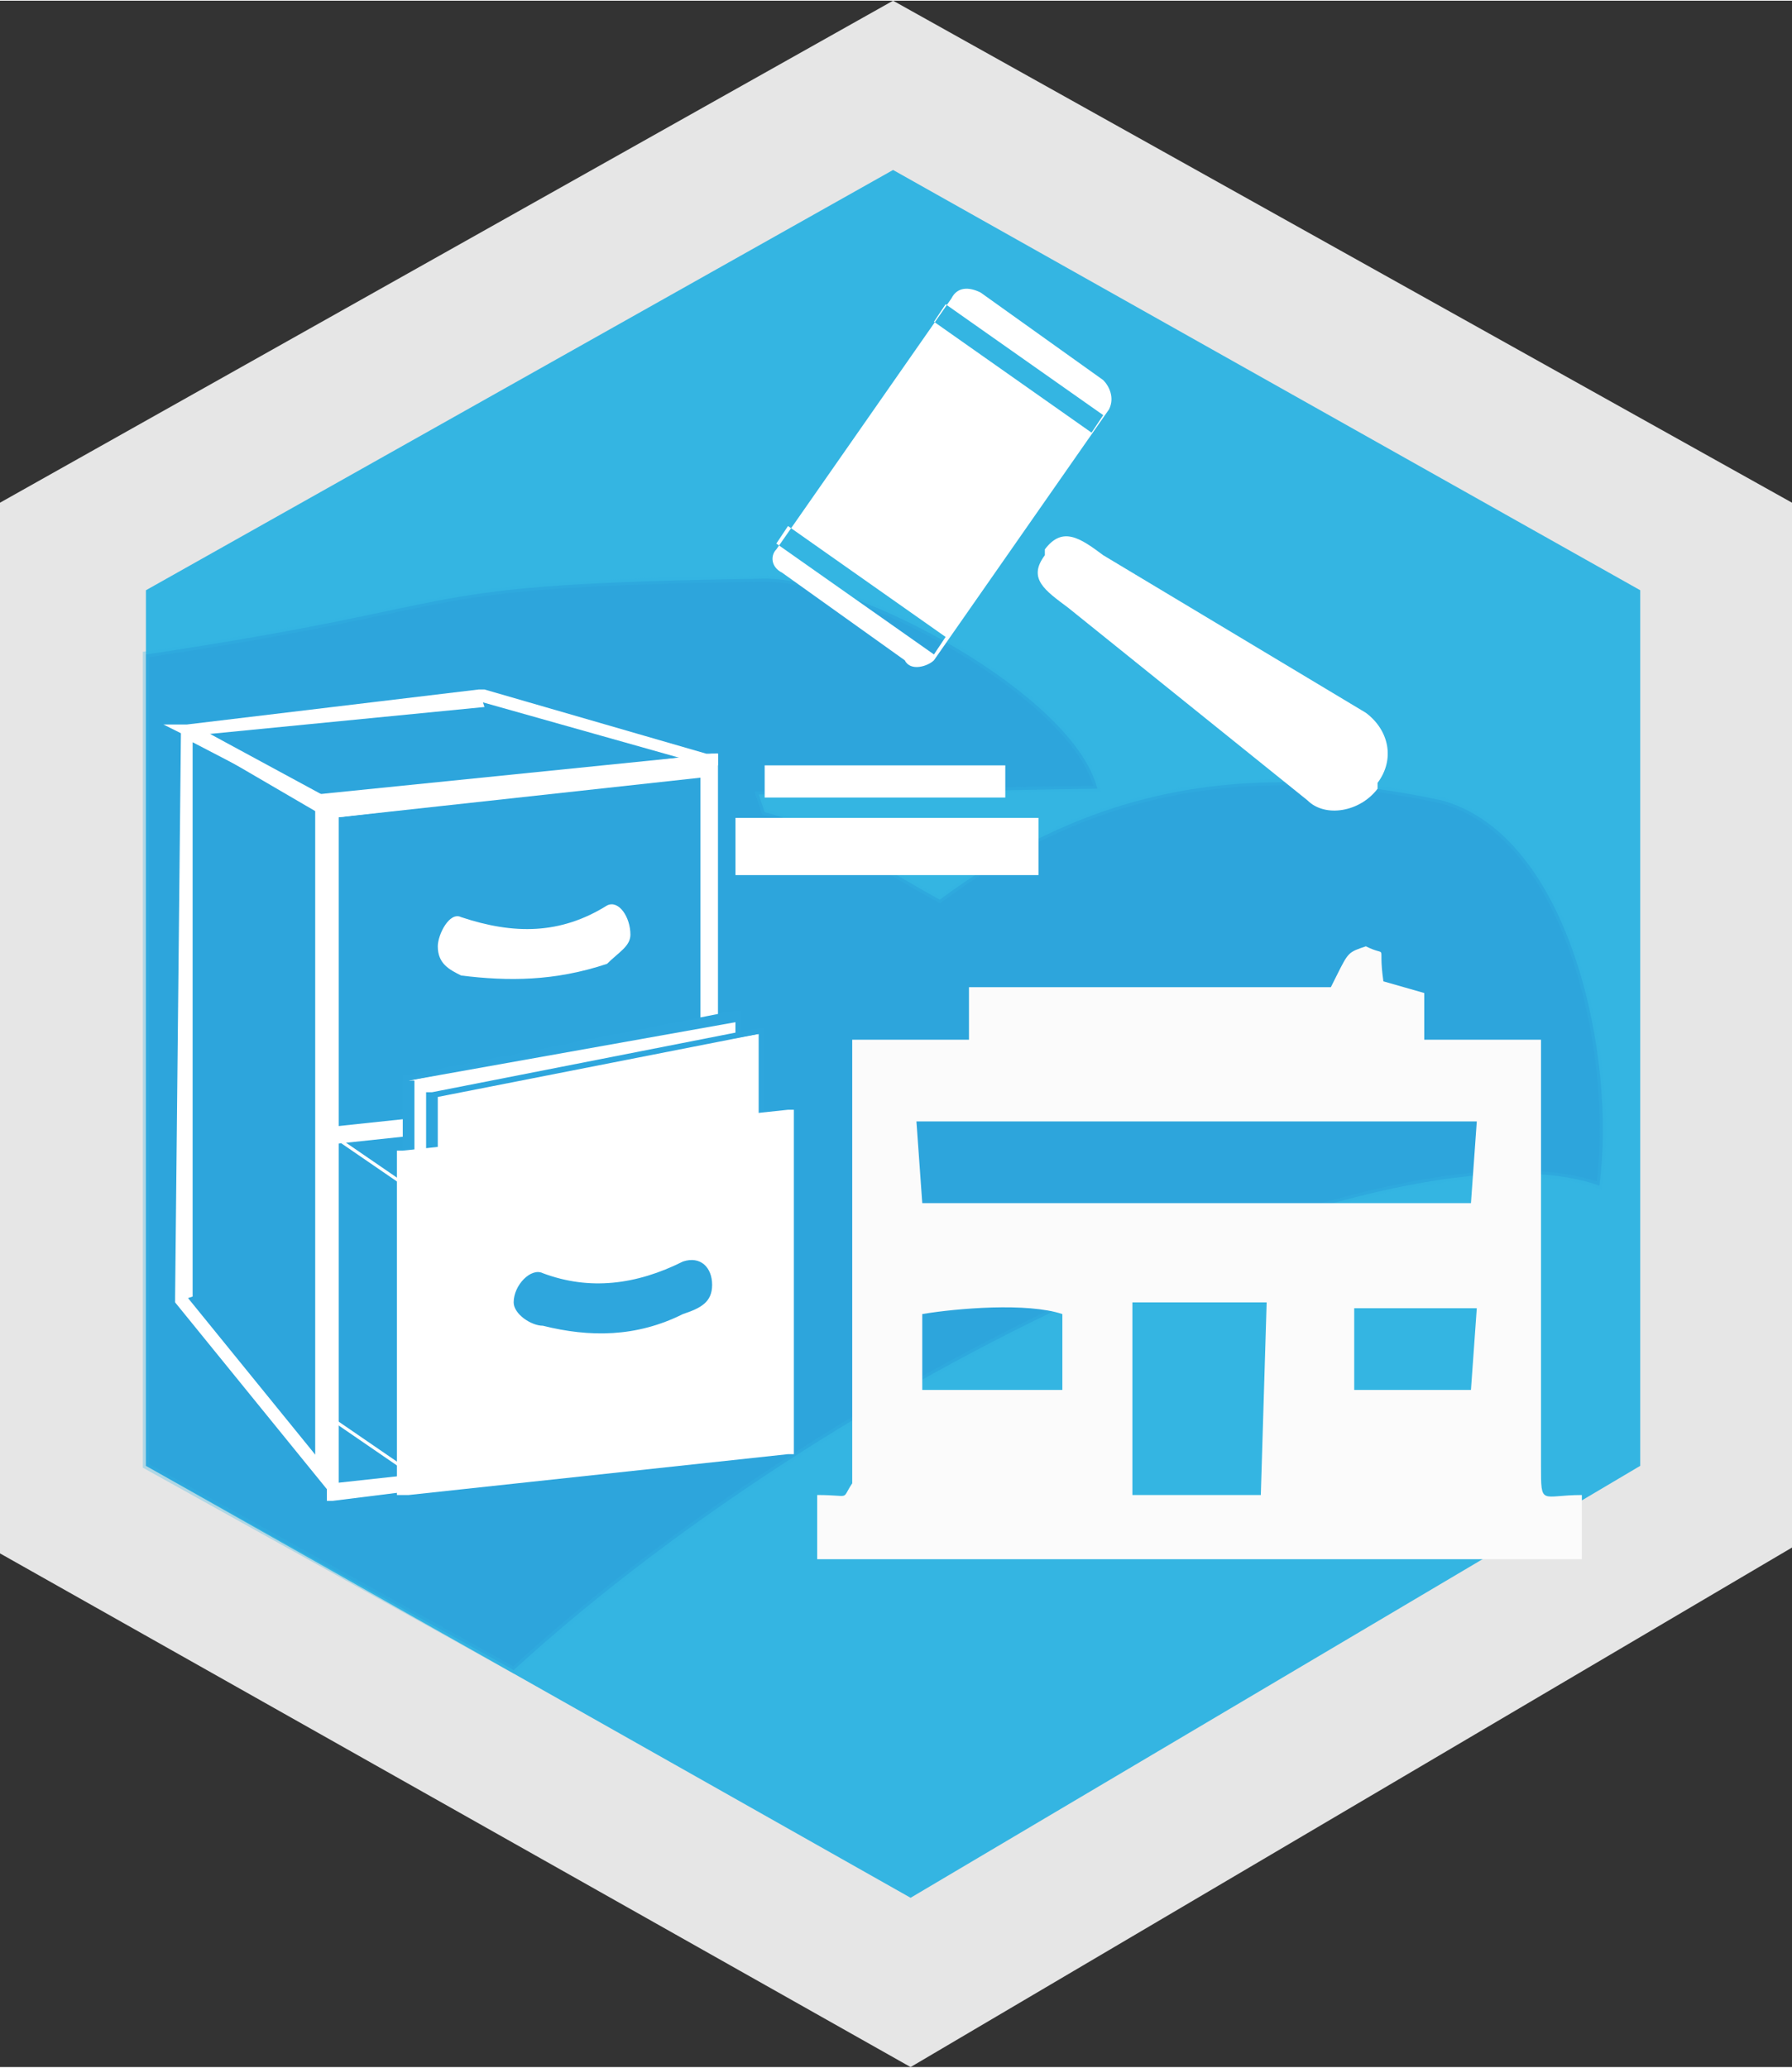 <?xml version="1.0" encoding="UTF-8"?>
<!DOCTYPE svg PUBLIC "-//W3C//DTD SVG 1.1//EN" "http://www.w3.org/Graphics/SVG/1.1/DTD/svg11.dtd">
<!-- Creator: CorelDRAW X8 -->
<svg xmlns="http://www.w3.org/2000/svg" xml:space="preserve" width="22.013mm" height="25.4mm" version="1.1" style="shape-rendering:geometricPrecision; text-rendering:geometricPrecision; image-rendering:optimizeQuality; fill-rule:evenodd; clip-rule:evenodd"
viewBox="0 0 307 354"
 xmlns:xlink="http://www.w3.org/1999/xlink">
 <rect x="0" y="0" width="307" height="354" fill="#333333" stroke="none"/>
 <defs>
  <style type="text/css">
   <![CDATA[
    .str0 {stroke:#34B5E2;stroke-width:1.061;stroke-opacity:0.302}
    .str1 {stroke:white;stroke-width:1.061}
    .fil9 {fill:none}
    .fil8 {fill:#2EA6DD}
    .fil1 {fill:#34B5E2}
    .fil0 {fill:#E6E6E6}
    .fil10 {fill:#FBFBFB}
    .fil6 {fill:white}
    .fil3 {fill:white}
    .fil7 {fill:#2EA6DD;fill-rule:nonzero}
    .fil5 {fill:white;fill-rule:nonzero}
    .fil4 {fill:white;fill-rule:nonzero}
    .fil2 {fill:#2083CF;fill-opacity:0.302}
   ]]>
  </style>
 </defs>
 <g id="Camada_x0020_1">
  <g id="_2366253909840">
   <polygon class="fil0" points="0,86 153,0 307,86 307,265 156,354 0,266 "/>
   <polygon class="fil1" points="25,101 153,29 281,101 281,251 156,325 25,251 "/>
   <path class="fil2 str0" d="M88 286c58,-53 152,-95 186,-83 3,-22 -5,-60 -27,-66 -37,-8 -63,0 -86,17 -11,-6 -19,-12 -30,-15l-1 -3 58 -1c-4,-16 -41,-36 -57,-36 -64,1 -46,4 -106,13l0 139 63 35z"/>
   <g>
    <g>
     <path class="fil3" d="M163 51l-30 43c-1,1 -1,3 1,4l21 15c1,2 4,1 5,0l30 -43c1,-2 0,-4 -1,-5l-21 -15c-2,-1 -4,-1 -5,1zm-1 1l-2 3 27 19 2 -3 -27 -19zm-27 38l-2 3 27 19 2 -3 -27 -19z"/>
     <path class="fil3" d="M179 94l0 1c-3,4 0,6 4,9l41 33c3,3 9,2 12,-2l0 -1c3,-4 2,-9 -2,-12l-45 -27c-4,-3 -7,-5 -10,-1z"/>
    </g>
    <g>
     <rect class="fil3" x="126" y="140" width="51.91" height="9.799"/>
     <rect class="fil3" x="131" y="131" width="41.223" height="5.512"/>
    </g>
   </g>
   <g>
    <g>
     <path class="fil4" d="M57 140l-1 -1 1 -1 64 -8 0 3 -64 7zm-1 -1l0 -1 1 0 -1 1zm2 116l-1 2 -1 -2 0 -116 2 0 0 116zm-1 2l-1 0 0 -2 1 2zm64 -10l1 1 -1 1 -64 8 0 -3 64 -7zm1 1l0 1 -1 0 1 -1zm-2 -117l1 -1 1 1 0 117 -2 0 0 -117zm1 -1l1 0 0 1 -1 -1z"/>
    </g>
    <g>
     <path class="fil4" d="M31 126l0 -1 2 -1 24 13 -1 2 -25 -13zm2 96l-3 1 0 -1 1 -97 2 0 0 97zm25 32l0 1 -2 0 -26 -32 2 -1 26 32zm-2 -116l1 -1 1 1 0 117 -2 0 0 -117z"/>
    </g>
   </g>
   <g>
    <path class="fil4" d="M116 131l1 2 0 0 -60 7 0 -2 59 -7zm1 2l0 0 0 0 0 0zm2 -3l1 2 0 0 -3 1 -1 -2 3 -1zm1 2l0 0 0 0 0 0zm0 -3l1 0 1 2 -2 1 -1 -2 1 -1zm1 0l2 0 -1 2 -1 -2zm-39 -9l0 -2 1 0 38 11 0 2 -39 -11zm0 -2l0 0 1 0 -1 0zm-50 8l0 0 0 -2 50 -6 1 3 -51 5zm0 0l-4 -2 4 0 0 2zm26 12l-1 2 -1 0 -24 -14 1 -2 25 14zm-1 2l0 0 -1 0 1 0z"/>
   </g>
   <g>
    <path class="fil5" d="M56 139l-1 -1 1 -1 66 -8 0 3 -66 7zm-1 -1l0 -1 1 0 -1 1zm2 56l-1 2 -1 -2 0 -56 2 0 0 56zm-1 2l-1 0 0 -2 1 2zm66 -10l1 2 -1 1 -66 7 0 -3 66 -7zm1 2l0 1 -1 0 1 -1zm-2 -57l1 -2 1 2 0 57 -2 0 0 -57zm1 -2l1 0 0 2 -1 -2z"/>
   </g>
   <path class="fil6" d="M104 155c-8,5 -16,5 -25,2 -2,-1 -4,3 -4,5l0 0c0,3 2,4 4,5 8,1 16,1 25,-2 2,-2 4,-3 4,-5l0 0c0,-3 -2,-6 -4,-5z"/>
   <g>
    <g>
     <polygon class="fil3" points="126,174 70,185 70,242 126,231 "/>
     <path id="1" class="fil7" d="M70 185l-1 0 1 -1 56 -11 0 2 -56 10zm-1 0l0 -1 1 0 -1 1zm2 57l-1 0 -1 -1 0 -56 2 0 0 57zm-1 0l-1 0 0 -1 1 1zm56 -12l1 1 -1 1 -56 10 0 -1 56 -11zm1 1l0 0 -1 1 1 -1zm-1 -57l0 -1 1 1 0 57 -1 0 0 -57zm0 -1l1 0 0 1 -1 -1z"/>
    </g>
    <g>
     <polygon class="fil3" points="130,177 74,187 74,244 130,234 "/>
     <path id="1" class="fil7" d="M74 188l-1 -1 1 0 56 -11 0 1 -56 11zm-1 -1l0 0 1 0 -1 0zm2 57l-1 1 -1 -1 0 -57 2 0 0 57zm-1 1l-1 0 0 -1 1 1zm56 -12l1 1 -1 0 -56 11 0 -1 56 -11zm1 1l0 0 -1 0 1 0zm-1 -57l0 -1 1 1 0 57 -1 0 0 -57zm0 -1l1 0 0 1 -1 -1z"/>
    </g>
   </g>
   <g>
    <polygon class="fil6" points="135,191 70,198 70,255 135,248 "/>
    <path id="1" class="fil5" d="M70 199l-2 -1 1 -1 66 -7 0 2 -65 7zm-2 -1l0 -1 1 0 -1 1zm3 57l-1 1 -2 -1 0 -57 3 0 0 57zm-1 1l-2 0 0 -1 2 1zm65 -9l1 1 -1 1 -65 7 -1 -2 66 -7zm1 1l0 1 -1 0 1 -1zm-2 -57l1 -1 1 1 0 57 -2 0 0 -57zm1 -1l1 0 0 1 -1 -1z"/>
   </g>
   <path class="fil8" d="M117 216c-8,4 -16,5 -24,2 -2,-1 -5,2 -5,5l0 0c0,2 3,4 5,4 8,2 16,2 24,-2 3,-1 5,-2 5,-5l0 0c0,-3 -2,-5 -5,-4z"/>
   <rect class="fil9 str1" transform="matrix(-0.618 -0.424 -0 0.619 70.071 203.376)" width="20.877" height="78.594"/>
   <g>
    <polygon class="fil4" points="56,252 54,252 54,137 56,137 "/>
   </g>
   <g>
    <polygon class="fil4" points="54,138 54,136 123,129 123,131 "/>
   </g>
   <path class="fil10" d="M228 169l-62 0 0 9 -20 0 0 76c-2,3 0,2 -6,2l0 11 131 0 0 -11c-7,0 -7,2 -7,-5l0 -73 -20 0 0 -8 -7 -2c-1,-7 1,-4 -3,-6 -3,1 -3,1 -5,5l-1 2zm-70 37l94 0 1 -14 -96 0 1 14zm74 32l5 0 10 0 5 0 1 -14 -16 0 -5 0 0 14zm-74 0l24 0 0 -13c-6,-2 -18,-1 -24,0l0 13zm36 18l22 0 1 -33 -23 0 0 33z"/>
  </g>
 </g>
</svg>
